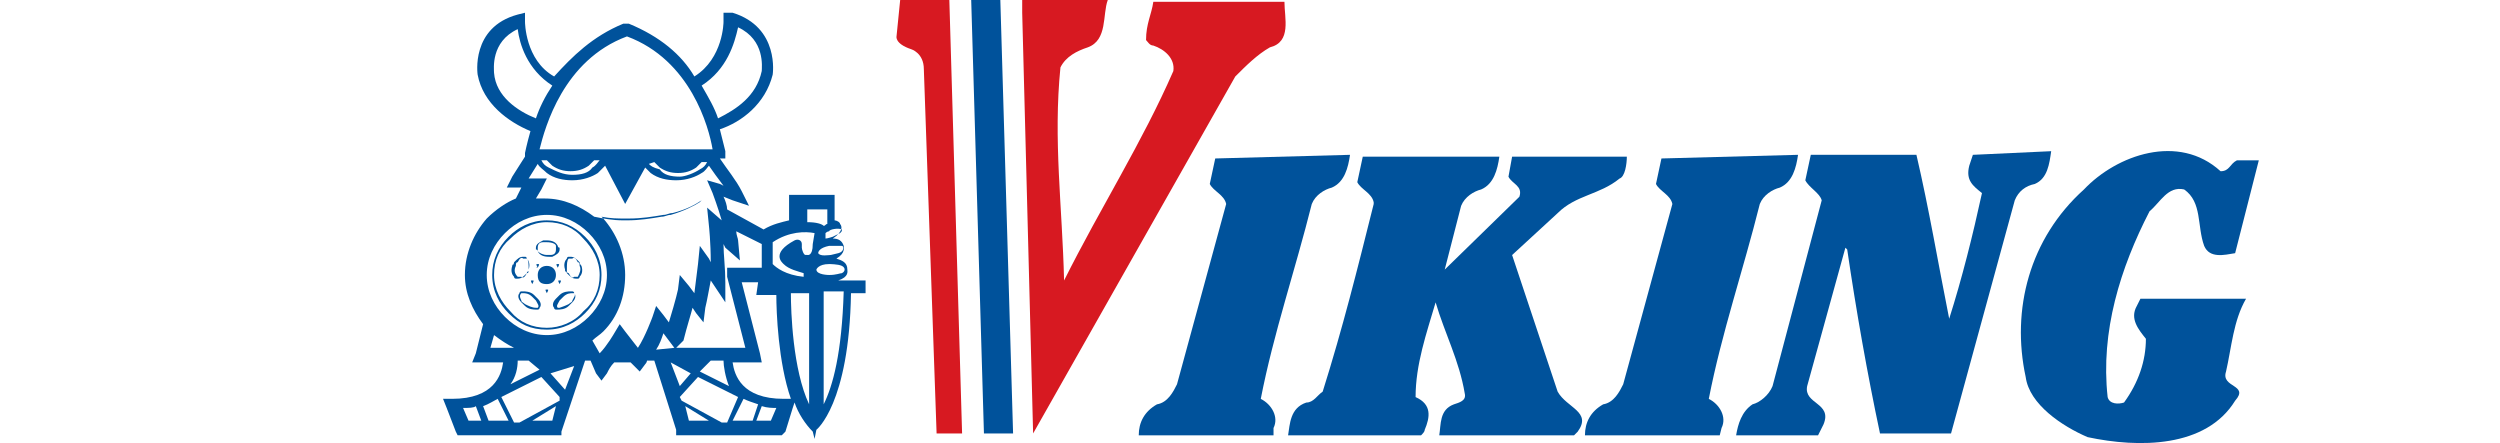 <svg width="158" height="28" viewBox="0 0 158 28" fill="none" xmlns="http://www.w3.org/2000/svg">
<g clip-path="url(#clip0_403_868)">
<path fill-rule="evenodd" clip-rule="evenodd" d="M50.675 15.653C50.675 15.768 50.79 16.113 50.905 16.113H51.02C51.02 16.113 51.366 16.228 51.366 15.423L51.481 14.732C50.905 14.617 49.869 14.617 48.834 15.308V16.689C49.064 16.919 49.639 17.379 50.79 17.494V17.264C50.445 17.149 49.869 17.034 49.524 16.689C49.409 16.574 48.718 15.998 50.215 15.193C50.445 15.077 50.675 15.193 50.675 15.423V15.653ZM32.374 16.804C32.259 17.149 32.374 17.379 32.489 17.494C32.489 17.494 32.489 17.61 32.604 17.61H32.719C32.949 17.61 33.065 17.494 33.295 17.264C33.295 17.264 33.295 17.149 33.41 17.149V17.034C33.525 16.689 33.41 16.459 33.295 16.343C33.295 16.343 33.295 16.228 33.18 16.228H33.065C32.834 16.228 32.719 16.343 32.489 16.574C32.489 16.574 32.489 16.689 32.374 16.804C32.374 16.689 32.489 16.689 32.374 16.804ZM32.604 16.804C32.604 16.689 32.604 16.574 32.719 16.574C32.834 16.343 32.949 16.228 33.065 16.343C33.065 16.343 33.065 16.343 33.18 16.343C33.18 16.343 33.18 16.343 33.295 16.343C33.41 16.459 33.41 16.689 33.41 17.034V17.149C33.41 17.149 33.41 17.264 33.295 17.264C33.18 17.494 33.065 17.61 32.949 17.494C32.949 17.494 32.949 17.494 32.834 17.494C32.834 17.494 32.834 17.494 32.719 17.494C32.489 17.264 32.489 17.034 32.604 16.804ZM33.18 19.336C33.41 19.566 33.755 19.566 33.87 19.566H33.985C33.985 19.566 34.1 19.566 34.1 19.451C34.215 19.336 34.215 19.106 33.985 18.876L33.87 18.761L33.755 18.645C33.525 18.415 33.18 18.415 33.065 18.415H32.949C32.949 18.415 32.834 18.415 32.834 18.53C32.719 18.645 32.719 18.876 32.949 19.106L33.18 19.336C33.065 19.221 33.065 19.221 33.18 19.336C33.18 19.336 33.065 19.336 33.18 19.336ZM33.18 19.221C33.18 19.106 33.18 19.106 33.18 19.221C33.065 19.106 32.949 19.106 32.949 18.991C32.834 18.761 32.834 18.645 32.949 18.53C32.949 18.53 32.949 18.53 33.065 18.53C33.18 18.53 33.41 18.53 33.64 18.761L33.755 18.876L33.87 18.991C33.985 19.221 34.1 19.336 33.985 19.451C33.985 19.451 33.985 19.451 33.87 19.451C33.64 19.451 33.41 19.336 33.18 19.221ZM34.561 15.193C34.906 15.193 35.136 15.308 35.251 15.538C35.251 15.538 35.251 15.653 35.367 15.653V15.768C35.367 15.998 35.136 16.113 34.906 16.228H34.791H34.676C34.331 16.228 34.1 16.113 33.985 15.883C33.985 15.883 33.985 15.768 33.87 15.768V15.653C33.87 15.423 34.1 15.308 34.331 15.193H34.561C34.561 15.193 34.446 15.193 34.561 15.193ZM34.561 15.308H34.331C34.1 15.308 33.985 15.423 33.985 15.653C33.985 15.653 33.985 15.653 33.985 15.768C33.985 15.768 33.985 15.768 33.985 15.883C34.1 15.998 34.331 16.113 34.561 16.113H34.676H34.791C35.021 16.113 35.136 15.998 35.136 15.768C35.136 15.768 35.136 15.768 35.136 15.653C35.136 15.653 35.136 15.653 35.136 15.538C35.136 15.423 34.906 15.308 34.561 15.308ZM36.748 16.804C36.863 17.149 36.748 17.379 36.633 17.494C36.633 17.494 36.633 17.61 36.518 17.61H36.403C36.172 17.61 36.057 17.494 35.827 17.264C35.827 17.264 35.827 17.149 35.712 17.149V17.034C35.597 16.689 35.712 16.459 35.827 16.343C35.827 16.343 35.827 16.228 35.942 16.228H36.057C36.287 16.228 36.403 16.343 36.633 16.574C36.633 16.574 36.633 16.689 36.748 16.804C36.748 16.689 36.748 16.689 36.748 16.804ZM36.633 16.804C36.633 16.689 36.633 16.574 36.518 16.574C36.403 16.343 36.287 16.228 36.172 16.343C36.172 16.343 36.172 16.343 36.057 16.343C36.057 16.343 36.057 16.343 35.942 16.343C35.827 16.459 35.827 16.689 35.827 17.034V17.149C35.827 17.149 35.827 17.264 35.942 17.264C36.057 17.494 36.172 17.61 36.287 17.494C36.287 17.494 36.287 17.494 36.403 17.494C36.403 17.494 36.403 17.494 36.518 17.494C36.633 17.264 36.748 17.034 36.633 16.804ZM35.942 19.336C35.712 19.566 35.367 19.566 35.251 19.566H35.136C35.136 19.566 35.021 19.566 35.021 19.451C34.906 19.336 34.906 19.106 35.136 18.876L35.251 18.761L35.367 18.645C35.597 18.415 35.942 18.415 36.057 18.415H36.172C36.172 18.415 36.287 18.415 36.287 18.53C36.403 18.645 36.403 18.876 36.172 19.106L35.942 19.336C36.057 19.221 36.057 19.221 35.942 19.336ZM35.942 19.221C35.942 19.106 35.942 19.106 35.942 19.221C36.057 19.106 36.172 19.106 36.172 18.991C36.287 18.761 36.403 18.645 36.287 18.53C36.287 18.53 36.287 18.53 36.172 18.53C36.057 18.53 35.827 18.53 35.597 18.761L35.482 18.876L35.367 18.991C35.251 19.221 35.136 19.336 35.251 19.451C35.251 19.451 35.251 19.451 35.367 19.451C35.367 19.451 35.712 19.336 35.942 19.221C35.942 19.221 35.827 19.221 35.942 19.221ZM38.244 10.473L39.51 12.89L40.776 10.588C40.891 10.704 41.007 10.819 41.122 10.934C41.582 11.279 42.158 11.394 42.733 11.394C43.424 11.394 43.999 11.164 44.344 10.934C44.575 10.819 44.69 10.588 44.805 10.473C45.035 10.819 45.38 11.279 45.726 11.739L45.495 11.624L44.69 11.394L45.035 12.2C45.035 12.2 45.38 13.121 45.611 13.926L44.69 13.121L44.805 14.272C44.805 14.272 44.92 15.308 44.92 16.574L44.805 16.343L44.229 15.538L44.114 16.689C44.114 16.689 43.999 17.61 43.884 18.53L43.539 18.07L42.963 17.379L42.848 18.3C42.848 18.3 42.733 18.876 42.273 20.372L41.927 19.912L41.467 19.336L41.237 20.027C41.237 20.027 40.776 21.293 40.316 21.983L39.51 20.948L39.165 20.487L38.82 21.063C38.82 21.063 38.359 21.868 37.899 22.329L37.438 21.523C37.669 21.293 37.899 21.178 38.129 20.948C39.05 20.027 39.51 18.761 39.51 17.379C39.51 15.998 38.935 14.732 38.129 13.811L38.014 13.696C38.589 13.811 39.05 13.811 39.51 13.811C39.625 13.811 39.625 13.811 39.74 13.811C40.546 13.811 41.237 13.696 41.927 13.581C42.158 13.581 42.273 13.466 42.503 13.466C43.424 13.236 43.999 12.89 44.344 12.66L44.229 12.775C43.884 13.005 43.194 13.351 42.388 13.581C42.158 13.581 42.042 13.696 41.812 13.696C41.122 13.811 40.431 13.926 39.625 13.926C39.51 13.926 39.51 13.926 39.395 13.926C38.705 13.926 38.129 13.811 37.553 13.696C36.633 13.005 35.597 12.545 34.446 12.545C34.215 12.545 34.1 12.545 33.87 12.545L34.215 11.97L34.561 11.279H33.87H33.41C33.64 10.934 33.755 10.704 33.985 10.358C34.1 10.588 34.331 10.704 34.561 10.934C35.021 11.279 35.597 11.394 36.172 11.394C36.863 11.394 37.438 11.164 37.784 10.934C37.899 10.819 38.129 10.588 38.244 10.473ZM41.007 10.358L41.352 10.243C41.467 10.358 41.582 10.473 41.697 10.588C42.042 10.819 42.388 10.934 42.848 10.934C43.309 10.934 43.654 10.819 43.999 10.588C44.114 10.473 44.229 10.358 44.344 10.243H44.69C44.575 10.473 44.46 10.588 44.229 10.704C43.884 10.934 43.309 11.164 42.963 11.164C42.388 11.164 41.927 11.049 41.697 10.704C41.237 10.588 41.122 10.473 41.007 10.358ZM34.561 21.178C35.597 21.178 36.518 20.717 37.208 20.027C37.899 19.336 38.359 18.415 38.359 17.379C38.359 16.343 37.899 15.423 37.208 14.732C36.518 14.041 35.597 13.581 34.561 13.581C33.525 13.581 32.604 14.041 31.913 14.732C31.223 15.423 30.762 16.343 30.762 17.379C30.762 18.415 31.223 19.336 31.913 20.027C32.604 20.717 33.525 21.178 34.561 21.178ZM34.561 20.717C33.64 20.717 32.834 20.372 32.259 19.681C31.683 19.106 31.223 18.3 31.223 17.379C31.223 16.459 31.568 15.653 32.259 15.077C32.834 14.502 33.64 14.041 34.561 14.041C35.482 14.041 36.287 14.387 36.863 15.077C37.438 15.653 37.899 16.459 37.899 17.379C37.899 18.3 37.553 19.106 36.863 19.681C36.287 20.372 35.367 20.717 34.561 20.717ZM34.561 20.832C35.597 20.832 36.403 20.372 36.978 19.797C37.669 19.106 38.014 18.3 38.014 17.379C38.014 16.343 37.553 15.538 36.978 14.962C36.287 14.272 35.482 13.926 34.561 13.926C33.525 13.926 32.719 14.387 32.144 14.962C31.453 15.653 31.108 16.459 31.108 17.379C31.108 18.415 31.568 19.221 32.144 19.797C32.834 20.487 33.525 20.832 34.561 20.832ZM32.489 21.983C32.029 21.753 31.683 21.523 31.223 21.178L30.993 21.983H32.489ZM30.532 20.487C29.842 19.566 29.381 18.53 29.381 17.379C29.381 15.998 29.957 14.732 30.762 13.811C31.338 13.236 32.029 12.775 32.604 12.545L32.949 11.854H32.719H32.029L32.374 11.164C32.604 10.819 32.949 10.243 33.18 9.898V9.668C33.18 9.668 33.295 9.092 33.525 8.286C32.144 7.711 30.532 6.56 30.187 4.718C30.187 4.718 29.727 1.726 32.719 0.92L33.18 0.805V1.38C33.18 1.38 33.18 3.797 35.021 4.833C36.172 3.567 37.438 2.301 39.395 1.495H39.625H39.74C41.697 2.301 43.078 3.452 43.884 4.833C45.726 3.682 45.726 1.38 45.726 1.38V0.805H46.301C49.294 1.726 48.834 4.718 48.834 4.718C48.373 6.56 46.877 7.711 45.495 8.171C45.726 9.092 45.841 9.552 45.841 9.552V10.013H45.495C45.956 10.704 46.531 11.394 46.877 12.085L47.337 13.005L46.301 12.66L45.726 12.43C45.841 12.66 45.956 13.005 45.956 13.236L48.258 14.502C48.834 14.156 49.409 14.041 49.869 13.926V12.66V12.315H50.33H52.287H52.747V12.775V13.926C52.862 13.926 53.092 14.041 53.092 14.156C53.207 14.272 53.322 14.617 52.632 15.077C52.977 15.077 53.207 15.193 53.322 15.538C53.322 15.653 53.438 15.998 52.862 16.343C53.207 16.459 53.553 16.574 53.553 17.034C53.553 17.149 53.668 17.494 52.977 17.725H53.438H54.704V18.53H53.783C53.668 25.552 51.596 27.163 51.596 27.163L51.481 27.739L51.366 27.278C50.905 26.818 50.445 26.127 50.215 25.436L50.1 25.782L49.639 27.278L49.409 27.508H49.064H43.078H42.733V27.163L41.352 22.789H40.891C40.891 22.904 40.776 23.019 40.776 23.019L40.431 23.48L40.086 23.134L39.855 22.904H38.82C38.589 23.134 38.474 23.365 38.359 23.595L38.014 24.055L37.669 23.595L37.323 22.789H36.978L35.482 27.278V27.508H35.136H29.266H28.921L28.806 27.278L28.23 25.782L28 25.206H28.576C31.223 25.206 31.683 23.71 31.798 22.904H30.417H29.842L30.072 22.329L30.532 20.487ZM46.531 14.617C46.531 14.847 46.647 15.077 46.647 15.193L46.762 16.459L45.841 15.653L45.726 15.423C45.726 16.113 45.841 16.919 45.841 17.84V19.106L45.15 18.07L44.92 17.725C44.805 18.3 44.69 18.991 44.575 19.451L44.46 20.372L43.999 19.797L43.769 19.451C43.654 19.912 43.424 20.602 43.194 21.523L42.733 21.983H47.107L45.956 17.494V16.919H46.531H48.143V15.423L46.531 14.617ZM42.618 21.983L42.273 21.523L41.927 21.063C41.812 21.408 41.697 21.753 41.467 22.099L42.618 21.983ZM36.172 11.049C36.748 11.049 37.208 10.934 37.438 10.588C37.669 10.473 37.784 10.243 37.899 10.128H37.553C37.438 10.243 37.323 10.358 37.208 10.473C36.863 10.704 36.518 10.819 36.057 10.819C35.597 10.819 35.251 10.704 34.906 10.473C34.791 10.358 34.676 10.243 34.561 10.128H34.215C34.331 10.358 34.446 10.473 34.676 10.588C35.136 10.819 35.597 11.049 36.172 11.049ZM33.87 7.481C34.1 6.79 34.446 6.099 34.906 5.409C33.295 4.373 32.834 2.761 32.719 1.841C30.993 2.646 31.223 4.373 31.223 4.603C31.338 6.099 32.719 7.02 33.87 7.481ZM44.344 5.409C44.805 6.214 45.15 6.79 45.38 7.481C46.531 6.905 47.798 6.099 48.143 4.488C48.143 4.258 48.373 2.531 46.647 1.726C46.416 2.761 45.956 4.373 44.344 5.409ZM39.625 2.301C35.597 3.797 34.446 8.056 34.1 9.437H45.035C44.805 8.056 43.654 3.797 39.625 2.301ZM33.41 22.789H32.719C32.719 23.25 32.604 23.825 32.259 24.285L34.1 23.365L33.41 22.789ZM47.913 17.84H46.877L48.028 22.329L48.143 22.904H47.567H46.301C46.416 23.71 46.877 25.206 49.524 25.206H49.984C49.179 22.904 49.064 19.681 49.064 18.645H47.798L47.913 17.84ZM45.726 22.789H44.92L44.229 23.48L46.071 24.401C45.841 23.825 45.726 23.134 45.726 22.789ZM46.647 25.091L44.114 23.825L42.963 25.091L43.078 25.321L45.611 26.703H45.956L46.647 25.091ZM43.654 23.595L42.388 22.904L42.963 24.401L43.654 23.595ZM46.992 25.206L46.301 26.588H47.567L47.913 25.552C47.567 25.436 47.222 25.321 46.992 25.206ZM44.805 26.588L43.309 25.667L43.539 26.588H44.805ZM48.143 25.667L47.798 26.588H48.718L49.064 25.782C48.834 25.782 48.488 25.782 48.143 25.667ZM29.266 25.782L29.611 26.588H30.417L30.072 25.667C29.957 25.782 29.611 25.782 29.266 25.782ZM34.791 23.595L35.712 24.631L36.287 23.134L34.791 23.595ZM35.367 25.091L34.215 23.825L31.683 25.091L32.489 26.703H32.834L35.367 25.321V25.091ZM30.878 26.588H32.144L31.453 25.206C31.223 25.321 30.878 25.552 30.532 25.667L30.878 26.588ZM33.64 26.588H34.906L35.136 25.667L33.64 26.588ZM51.136 25.552V18.53H49.984C49.984 19.681 50.1 23.365 51.136 25.552ZM52.056 18.415V25.552C52.632 24.401 53.207 22.329 53.322 18.415H52.056ZM53.207 16.804C52.977 16.689 52.402 16.689 52.402 16.689C51.711 16.689 51.596 17.034 51.596 17.034C51.596 17.379 52.402 17.379 52.402 17.379C52.862 17.379 53.092 17.264 53.207 17.264C53.438 17.149 53.438 16.919 53.207 16.804ZM52.402 15.538C51.826 15.653 51.711 15.883 51.711 15.998C51.826 16.228 52.402 16.113 52.517 16.113C52.977 15.998 53.092 15.998 53.207 15.883C53.322 15.768 53.322 15.538 53.207 15.538C52.862 15.538 52.402 15.538 52.402 15.538ZM52.056 14.272C52.172 14.272 52.172 14.156 52.287 14.156V13.236H51.02V14.041C51.596 14.041 51.941 14.156 52.056 14.272C51.941 14.272 51.941 14.272 52.056 14.272ZM52.402 14.617C52.287 14.617 52.172 14.732 52.172 14.732V15.077C52.287 15.077 52.632 14.962 52.632 14.962C52.862 14.847 53.092 14.732 53.092 14.732C53.207 14.617 53.207 14.617 53.207 14.502C52.977 14.387 52.402 14.502 52.402 14.617ZM35.367 17.955C35.482 17.955 35.482 17.955 35.367 17.955C35.482 17.725 35.482 17.725 35.367 17.725C35.251 17.725 35.251 17.725 35.367 17.955C35.367 17.955 35.251 17.955 35.367 17.955ZM33.64 17.955C33.755 17.955 33.755 17.955 33.64 17.955C33.755 17.725 33.755 17.725 33.64 17.725C33.525 17.725 33.525 17.725 33.64 17.955C33.64 17.955 33.525 17.955 33.64 17.955ZM34.561 18.53C34.676 18.53 34.676 18.53 34.561 18.53C34.676 18.3 34.676 18.3 34.561 18.3C34.446 18.3 34.446 18.3 34.561 18.53ZM33.985 16.919C34.1 16.919 34.1 16.919 33.985 16.919C34.1 16.689 34.1 16.689 33.985 16.689C33.87 16.689 33.87 16.689 33.985 16.919C33.87 16.919 33.87 16.804 33.985 16.919ZM35.251 16.919C35.367 16.689 35.367 16.689 35.251 16.689C35.136 16.689 35.136 16.689 35.251 16.919C35.136 16.919 35.136 16.919 35.251 16.919ZM34.561 17.955C34.906 17.955 35.136 17.725 35.136 17.379C35.136 17.034 34.906 16.804 34.561 16.804C34.215 16.804 33.985 17.034 33.985 17.379C33.985 17.84 34.215 17.955 34.561 17.955Z" fill="#00529B"/>
<path fill-rule="evenodd" clip-rule="evenodd" d="M65.293 27.394L64.603 0.806V0H70.012C69.667 0.921 70.012 2.532 68.746 2.993C68.056 3.223 67.365 3.568 67.02 4.259C66.559 8.863 67.135 13.007 67.25 17.726C69.552 13.122 72.199 8.978 74.156 4.489C74.271 3.683 73.581 3.108 72.89 2.878C72.66 2.878 72.545 2.647 72.43 2.532C72.43 1.496 72.775 0.921 72.89 0.115H81.177C81.177 1.151 81.638 2.647 80.256 2.993C79.451 3.453 78.76 4.144 78.07 4.834L65.293 27.394Z" fill="#D71921"/>
<path fill-rule="evenodd" clip-rule="evenodd" d="M140.34 10.822C140.915 10.822 140.915 10.361 141.376 10.131H142.757L141.261 16.001C140.57 16.116 139.649 16.346 139.304 15.541C138.843 14.275 139.189 12.778 138.038 11.973C137.002 11.742 136.541 12.778 135.851 13.354C134.009 16.922 132.743 20.951 133.203 25.094C133.319 25.555 133.894 25.555 134.239 25.439C135.16 24.173 135.621 22.792 135.621 21.411C135.16 20.835 134.585 20.145 135.045 19.339L135.275 18.879H141.951C141.145 20.26 141.03 21.986 140.685 23.483C140.34 24.519 142.181 24.288 141.261 25.324C139.419 28.317 135.16 28.317 131.937 27.627C130.326 26.936 128.254 25.555 128.024 23.828C127.103 19.569 128.254 15.08 131.707 11.973C133.779 9.786 137.692 8.404 140.34 10.822Z" fill="#00529B"/>
<path fill-rule="evenodd" clip-rule="evenodd" d="M85.321 9.785C85.206 10.591 84.975 11.512 84.17 11.857C83.709 11.972 83.134 12.317 82.904 12.893C81.868 17.037 80.487 21.065 79.681 25.209C80.371 25.554 80.832 26.36 80.487 27.05V27.511H71.969C71.969 26.705 72.314 26.015 73.12 25.554C73.811 25.439 74.156 24.748 74.386 24.288L77.494 12.893C77.379 12.317 76.688 12.087 76.458 11.627L76.803 10.015L85.321 9.785Z" fill="#00529B"/>
<path fill-rule="evenodd" clip-rule="evenodd" d="M113.636 9.785C113.521 10.591 113.291 11.512 112.485 11.857C112.024 11.972 111.449 12.317 111.219 12.893C110.183 17.037 108.802 21.065 107.996 25.209C108.687 25.554 109.147 26.36 108.802 27.05L108.687 27.511H100.169C100.169 26.705 100.514 26.015 101.32 25.554C102.011 25.439 102.356 24.748 102.586 24.288L105.694 12.893C105.579 12.317 104.888 12.087 104.658 11.627L105.003 10.015L113.636 9.785Z" fill="#00529B"/>
<path fill-rule="evenodd" clip-rule="evenodd" d="M91.306 17.039L96.025 12.435C96.256 11.744 95.565 11.629 95.335 11.168L95.565 9.902H102.816C102.816 10.363 102.701 11.168 102.356 11.284C101.09 12.319 99.594 12.319 98.443 13.47L95.565 16.118L98.443 24.75C99.018 25.786 100.63 26.017 99.709 27.283L99.478 27.513H90.961C91.076 26.822 90.961 25.901 91.882 25.556C92.227 25.441 92.688 25.326 92.572 24.866C92.227 22.794 91.306 21.067 90.731 19.11C90.155 21.067 89.465 23.024 89.465 25.096C90.501 25.556 90.385 26.362 90.04 27.168C90.04 27.283 89.925 27.398 89.81 27.513H81.407C81.523 26.822 81.523 25.786 82.558 25.441C83.019 25.441 83.249 24.981 83.594 24.75C84.861 20.722 85.781 17.039 86.817 12.895V12.78C86.702 12.204 86.012 11.974 85.781 11.514L86.127 9.902H94.759C94.644 10.708 94.414 11.629 93.608 11.974C93.148 12.089 92.572 12.435 92.342 13.01L91.306 17.039Z" fill="#00529B"/>
<path fill-rule="evenodd" clip-rule="evenodd" d="M124.686 9.785L124.456 10.476C124.225 11.396 124.686 11.742 125.261 12.202C124.686 14.849 123.995 17.612 123.189 20.144C122.499 16.691 121.923 13.238 121.118 9.785H119.852H115.708H114.442L114.096 11.396C114.327 11.857 115.017 12.202 115.132 12.662L112.025 24.403C111.794 24.978 111.219 25.439 110.758 25.554C110.068 26.014 109.838 26.82 109.723 27.511H114.902L115.247 26.82C115.823 25.439 113.981 25.554 114.212 24.403L116.629 15.655L116.744 15.77C117.319 19.684 118.01 23.597 118.816 27.395H123.305L127.333 12.662C127.563 12.087 128.024 11.742 128.599 11.627C129.405 11.281 129.52 10.36 129.635 9.555L124.686 9.785Z" fill="#00529B"/>
<path fill-rule="evenodd" clip-rule="evenodd" d="M60.804 27.394L59.998 0H56.891L56.66 2.302C56.66 2.302 56.545 2.762 57.581 3.108C57.581 3.108 58.387 3.338 58.387 4.374L59.193 27.394H60.804Z" fill="#D71921"/>
<path fill-rule="evenodd" clip-rule="evenodd" d="M63.221 0L64.027 27.394H62.185L61.38 0H63.221Z" fill="#00529B"/>
</g>
<defs>
<clipPath id="clip0_403_868">
<rect width="157.3" height="28" fill="white"/>
</clipPath>
</defs>
</svg>
